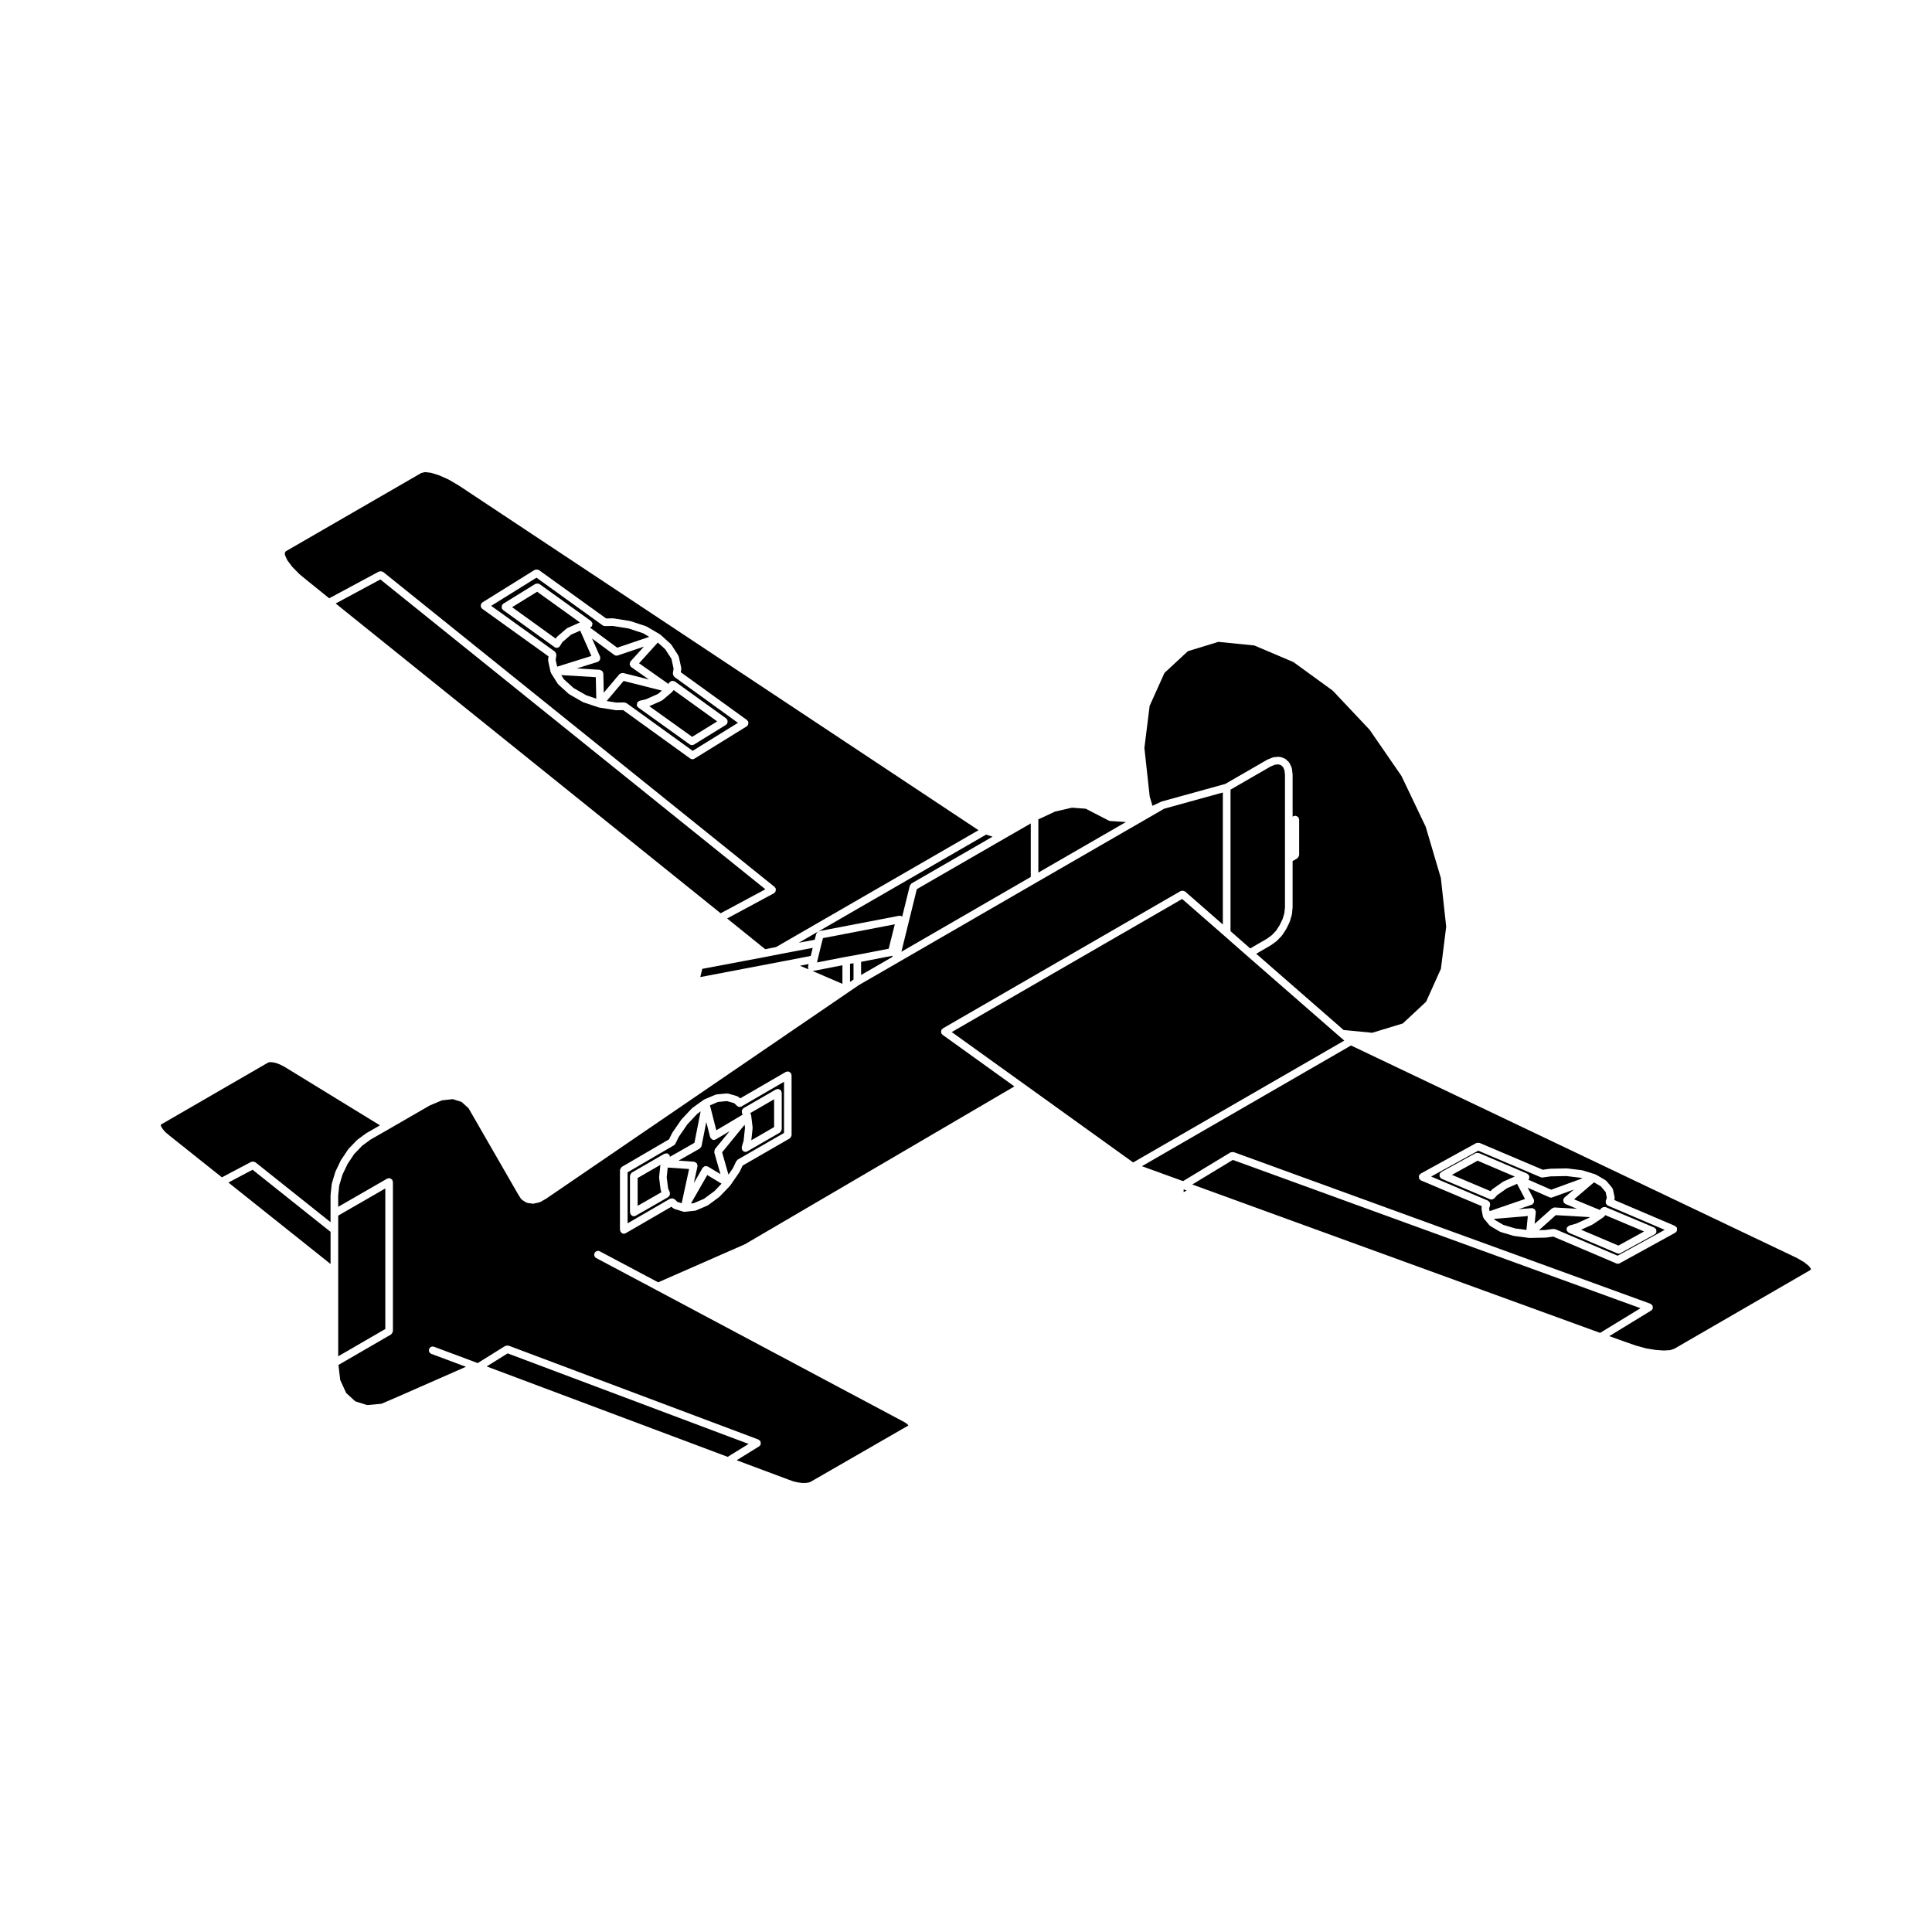 <?xml version="1.0" encoding="UTF-8"?>
<!-- Uploaded to: ICON Repo, www.svgrepo.com, Generator: ICON Repo Mixer Tools -->
<svg fill="#000000" width="800px" height="800px" version="1.1" viewBox="144 144 512 512" xmlns="http://www.w3.org/2000/svg">
 <g>
  <path d="m449.42 357.55 2.309-1.098c0.031-0.016 0.059 0.004 0.09-0.004 0.035-0.012 0.047-0.047 0.082-0.055l16.801-4.641 11.062-6.387c0.02-0.012 0.051 0 0.07-0.012 0.023-0.012 0.031-0.039 0.051-0.051l1.387-0.562c0.051-0.02 0.102 0.012 0.145 0 0.047-0.012 0.082-0.066 0.133-0.07l1.301-0.125c0.074-0.004 0.121 0.051 0.195 0.059 0.074 0.004 0.141-0.039 0.223-0.016l1.031 0.344c0.074 0.023 0.102 0.102 0.16 0.137 0.059 0.035 0.141 0.02 0.203 0.07l0.867 0.781c0.055 0.051 0.051 0.133 0.09 0.195 0.047 0.055 0.121 0.074 0.152 0.141l0.523 1.164c0.023 0.051-0.012 0.105 0.004 0.16 0.016 0.051 0.07 0.082 0.082 0.137l0.168 1.477c0.004 0.02-0.016 0.035-0.016 0.059 0.004 0.02 0.023 0.035 0.023 0.055v11.117l0.223-0.125c0.082-0.047 0.172-0.012 0.258-0.031 0.09-0.023 0.152-0.105 0.246-0.105 0.055 0 0.086 0.047 0.133 0.055 0.125 0.016 0.215 0.074 0.332 0.141 0.117 0.066 0.215 0.121 0.297 0.227 0.031 0.039 0.09 0.039 0.105 0.086 0.051 0.082 0.016 0.172 0.035 0.258 0.023 0.09 0.105 0.152 0.105 0.246v9.438c0 0.051-0.051 0.082-0.051 0.125-0.02 0.133-0.082 0.227-0.145 0.344-0.066 0.117-0.117 0.211-0.227 0.297-0.035 0.031-0.039 0.086-0.082 0.105l-1.23 0.711v12.273c0 0.02-0.02 0.031-0.02 0.055 0 0.016 0.016 0.031 0.012 0.051l-0.168 1.688c-0.004 0.035-0.039 0.055-0.051 0.09-0.004 0.031 0.02 0.059 0.012 0.09l-0.523 1.777c-0.012 0.035-0.039 0.051-0.055 0.082-0.012 0.023 0.004 0.055-0.004 0.082l-0.867 1.777c-0.012 0.023-0.039 0.031-0.051 0.055-0.012 0.016 0 0.035-0.012 0.051l-1.039 1.602c-0.016 0.023-0.059 0.016-0.082 0.047-0.023 0.031-0.016 0.082-0.047 0.105l-1.293 1.332c-0.02 0.023-0.059 0.016-0.086 0.035-0.023 0.02-0.023 0.059-0.051 0.082l-1.379 0.996c-0.02 0.012-0.039 0.004-0.059 0.02-0.012 0.004-0.012 0.023-0.023 0.035l-3.856 2.238 23.16 20.207 7.582 0.73 8.105-2.469 6.172-5.758 3.93-8.734 1.395-11.156-1.41-12.871-4.016-13.598-6.434-13.477-8.43-12.234-9.766-10.363-10.434-7.578-10.363-4.402-9.516-0.957-8.082 2.473-6.207 5.758-3.93 8.73-1.391 11.156 1.406 12.867z"/>
  <path d="m442.38 361.84h-0.066l-4.074-0.258c-0.023 0-0.035-0.023-0.055-0.023-0.117-0.012-0.238-0.023-0.344-0.086l-6.102-3.152-3.664-0.277-4.469 1.027-4.434 2.066v14.105l23.215-13.402c0.004-0.008-0.004 0-0.008 0z"/>
  <path d="m482.15 390.68 0.957-1.48 0.797-1.645 0.473-1.605 0.156-1.516v-35.07l-0.145-1.262-0.367-0.824-0.559-0.5-0.633-0.211-0.941 0.09-1.172 0.48-10.617 6.129v37.496l5.215 4.586 4.398-2.551 1.273-0.918z"/>
  <path d="m362.1 392.61-0.402 1.547-0.004 0.004-1.035 4.262-0.004 0.012v0.008l-0.156 0.617 7.562-1.473 0.008 0.004 0.012-0.004 2.922-0.52 8.508-1.645 1.625-6.473z"/>
  <path d="m360.94 390.86c0.059-0.023 0.09-0.09 0.152-0.102l21.215-4.074c0.082-0.016 0.137 0.039 0.211 0.047 0.082 0 0.141-0.055 0.223-0.031 0.059 0.016 0.086 0.082 0.141 0.105 0.074 0.031 0.152 0.035 0.215 0.09l2.012-8.156c0-0.004 0.004-0.004 0.004-0.012 0.023-0.105 0.133-0.172 0.191-0.262 0.086-0.125 0.141-0.277 0.273-0.352 0 0 0-0.004 0.004-0.004l21.453-12.379-1.703-0.551-44.516 25.703c0.043-0.023 0.086-0.008 0.125-0.023z"/>
  <path d="m382.88 396.22 34.285-19.824v-14.172l-7.144 4.106-0.004 0.004-23.047 13.297z"/>
  <path d="m308.27 322.61c0.105-0.102 0.215-0.141 0.359-0.188 0.121-0.035 0.215-0.055 0.344-0.047 0.066 0.004 0.109-0.039 0.176-0.023l6.82 1.727-4.707-3.305c-0.016-0.012-0.016-0.035-0.031-0.051-0.02-0.016-0.047-0.004-0.066-0.023-0.09-0.082-0.09-0.203-0.141-0.301-0.059-0.109-0.145-0.207-0.16-0.336-0.016-0.133 0.047-0.246 0.086-0.379 0.031-0.105 0.004-0.215 0.07-0.312 0.012-0.02 0.039-0.016 0.055-0.035 0.016-0.02 0.004-0.047 0.02-0.059l3.547-3.918-6.938 2.348c-0.105 0.035-0.211 0.055-0.324 0.055-0.211 0-0.418-0.074-0.59-0.195h-0.004l-5.894-4.359 2.137 4.828c0.012 0.02-0.004 0.039 0 0.059 0.004 0.02 0.031 0.023 0.035 0.047 0.035 0.117-0.023 0.215-0.031 0.332-0.004 0.133 0.02 0.258-0.031 0.379-0.051 0.121-0.168 0.18-0.262 0.273-0.086 0.082-0.121 0.195-0.23 0.242-0.023 0.012-0.055 0.004-0.082 0.016-0.012 0.004-0.016 0.016-0.023 0.02l-5.527 1.738 6.062 0.363c0.109 0.004 0.176 0.098 0.277 0.137 0.137 0.055 0.289 0.082 0.387 0.188 0.086 0.09 0.09 0.211 0.141 0.324 0.051 0.117 0.141 0.207 0.145 0.336l0.109 5.094 4.125-4.891c0.043-0.051 0.105-0.047 0.148-0.082z"/>
  <path d="m372.2 402.38 8.254-4.758 0.086-0.348-0.016 0.008-8.324 1.613z"/>
  <path d="m292.74 322.91 0.699 1.105 2.551 2.312 3.356 1.922 2.676 0.895-0.129-5.684z"/>
  <path d="m327.43 339.27 6.629-4.09-11.543-8.316-0.168 0.262c-0.023 0.039-0.086 0.023-0.117 0.066-0.039 0.051-0.035 0.121-0.086 0.168l-2.555 2.168c-0.039 0.035-0.102 0.023-0.145 0.055-0.039 0.023-0.051 0.082-0.098 0.102l-3.269 1.465z"/>
  <path d="m349.66 394.98 53.652-30.969-137.72-91.34-2.664-1.566-2.481-1.113-2.207-0.695-1.594-0.188-0.977 0.227-35.902 20.746-0.289 0.363 0.051 0.684 0.613 1.344 1.32 1.754 1.875 1.914 2.363 1.945 5.543 4.469 13.184-7.09c0.066-0.035 0.137 0 0.203-0.02 0.121-0.039 0.227-0.047 0.352-0.035 0.137 0.012 0.242 0.039 0.363 0.105 0.059 0.031 0.133 0.012 0.191 0.055l103.74 83.477c0.055 0.047 0.055 0.121 0.102 0.18 0.047 0.055 0.121 0.066 0.156 0.125 0.035 0.059 0 0.133 0.02 0.195 0.039 0.125 0.051 0.23 0.035 0.367-0.012 0.133-0.039 0.238-0.105 0.352-0.031 0.059-0.012 0.133-0.055 0.191-0.039 0.051-0.109 0.035-0.16 0.082-0.059 0.051-0.07 0.137-0.145 0.176l-12.434 6.688 10.098 8.148zm-7.434-58.957c-0.023 0.066 0 0.137-0.047 0.195-0.035 0.051-0.105 0.035-0.152 0.082-0.055 0.055-0.066 0.141-0.137 0.188l-13.855 8.57c-0.168 0.105-0.348 0.152-0.527 0.152-0.207 0-0.414-0.066-0.59-0.191l-17.773-12.832-1.828 0.035h-0.02c-0.051 0-0.105-0.004-0.16-0.016l-4.328-0.695c-0.012 0-0.016-0.016-0.023-0.016-0.047-0.012-0.09-0.004-0.133-0.02l-4.031-1.34c-0.023-0.004-0.031-0.039-0.055-0.051-0.039-0.016-0.09-0.012-0.125-0.035l-3.547-2.035c-0.031-0.02-0.035-0.059-0.066-0.086-0.035-0.02-0.082-0.012-0.109-0.039l-2.731-2.469c-0.047-0.039-0.035-0.105-0.07-0.152-0.023-0.031-0.082-0.02-0.105-0.055l-1.777-2.816c-0.031-0.047-0.004-0.102-0.023-0.152-0.023-0.066-0.09-0.105-0.105-0.172l-0.648-2.941c-0.016-0.066 0.035-0.117 0.031-0.188-0.004-0.07-0.055-0.117-0.047-0.18l0.121-0.816-17.594-12.629c-0.074-0.051-0.074-0.145-0.133-0.211-0.039-0.039-0.105-0.023-0.137-0.074-0.035-0.059-0.012-0.133-0.031-0.195-0.051-0.125-0.066-0.23-0.059-0.367 0.004-0.133 0.031-0.23 0.086-0.352 0.031-0.066 0.004-0.141 0.047-0.203 0.039-0.059 0.121-0.059 0.172-0.105 0.051-0.051 0.055-0.121 0.117-0.16l13.855-8.621c0.059-0.039 0.133-0.012 0.203-0.035 0.125-0.047 0.227-0.066 0.363-0.059 0.137 0 0.238 0.031 0.363 0.086 0.066 0.023 0.137 0 0.195 0.047l17.82 12.832 1.832-0.035h0.02c0.031 0 0.051 0.031 0.082 0.035 0.031 0 0.051-0.023 0.082-0.02l4.328 0.695c0.031 0.004 0.039 0.035 0.07 0.047 0.031 0.004 0.055-0.016 0.086-0.004l4.074 1.344c0.039 0.012 0.051 0.055 0.086 0.074 0.035 0.016 0.074-0.004 0.109 0.016l3.465 2.035c0.031 0.02 0.035 0.059 0.066 0.086 0.031 0.023 0.07 0.012 0.102 0.035l2.727 2.465c0.035 0.035 0.031 0.09 0.059 0.125 0.031 0.035 0.086 0.035 0.109 0.074l1.82 2.816c0.035 0.055 0.012 0.117 0.031 0.176 0.023 0.059 0.09 0.09 0.105 0.152l0.648 2.949c0.016 0.066-0.035 0.117-0.031 0.188 0.004 0.07 0.055 0.117 0.047 0.18l-0.125 0.82 17.551 12.676c0.059 0.039 0.059 0.121 0.105 0.172 0.047 0.051 0.121 0.055 0.16 0.117 0.039 0.059 0.004 0.133 0.031 0.195 0.051 0.125 0.066 0.23 0.059 0.367-0.023 0.113-0.047 0.215-0.105 0.34z"/>
  <path d="m355.68 393.84 4.227-0.801 0.402-1.551c0.016-0.066 0.082-0.086 0.105-0.141 0.055-0.121 0.121-0.203 0.215-0.293 0.039-0.039 0.055-0.105 0.105-0.137z"/>
  <path d="m279.71 304.91 11.547 8.324 0.168-0.262c0.031-0.047 0.09-0.051 0.125-0.09 0.035-0.039 0.023-0.102 0.07-0.137l2.508-2.168c0.039-0.035 0.102-0.02 0.145-0.047 0.047-0.031 0.055-0.09 0.105-0.109l3.309-1.465-11.34-8.137z"/>
  <path d="m370.19 403.59v-4.328l-0.926 0.164v4.789z"/>
  <path d="m244.8 297.56-11.848 6.371 102.03 82.098 11.848-6.363z"/>
  <path d="m297.76 311.12-2.434 1.078-2.281 1.965-0.656 1.043c-0.004 0.012-0.02 0.004-0.023 0.016-0.012 0.012 0 0.023-0.012 0.039-0.195 0.273-0.504 0.418-0.816 0.418-0.188 0-0.371-0.051-0.535-0.156-0.012-0.004-0.012-0.02-0.016-0.023-0.012-0.004-0.023-0.004-0.035-0.012l-13.637-9.828c-0.07-0.051-0.074-0.145-0.133-0.211-0.035-0.039-0.105-0.023-0.137-0.074-0.035-0.059-0.004-0.133-0.031-0.203-0.047-0.121-0.066-0.227-0.059-0.363 0.004-0.133 0.031-0.238 0.086-0.363 0.023-0.059 0.004-0.137 0.047-0.195 0.039-0.059 0.117-0.059 0.172-0.105 0.051-0.051 0.055-0.125 0.117-0.16l8.488-5.238c0.059-0.035 0.133-0.004 0.195-0.031 0.125-0.047 0.23-0.066 0.367-0.059 0.133 0.004 0.23 0.031 0.352 0.086 0.066 0.023 0.141 0 0.203 0.047l13.582 9.75h0.004l0.051 0.035c0.098 0.07 0.109 0.188 0.176 0.281 0.074 0.105 0.188 0.176 0.215 0.309 0 0.012-0.004 0.02-0.004 0.035 0.023 0.137-0.035 0.258-0.066 0.398-0.023 0.121-0.012 0.246-0.082 0.352-0.004 0.012 0 0.023-0.012 0.039-0.035 0.051-0.105 0.035-0.152 0.082-0.102 0.102-0.203 0.195-0.336 0.242l7.211 5.332 8.48-2.871-1.598-0.945-3.894-1.285-4.144-0.66-2.086 0.039h-0.02c-0.207 0-0.414-0.059-0.59-0.191l-17.547-12.641-12.004 7.465 16.871 12.113c0.047 0.035 0.047 0.102 0.086 0.141 0.098 0.09 0.141 0.188 0.195 0.312 0.051 0.125 0.09 0.227 0.09 0.363 0 0.055 0.047 0.102 0.039 0.156l-0.191 1.246 0.398 1.789 9.07-2.852z"/>
  <path d="m322.64 323.27c-0.098-0.098-0.141-0.191-0.195-0.312-0.051-0.125-0.09-0.227-0.09-0.363 0-0.055-0.047-0.102-0.039-0.156l0.191-1.246-0.57-2.59-1.648-2.543-1.965-1.777-4.969 5.492 7.785 5.473 0.242-0.383c0.004-0.012 0.02-0.012 0.031-0.02 0.004-0.012 0-0.023 0.004-0.035 0.082-0.105 0.211-0.125 0.316-0.195 0.105-0.066 0.188-0.168 0.309-0.191 0.133-0.023 0.25 0.035 0.387 0.066 0.117 0.023 0.238-0.004 0.344 0.059 0.012 0.004 0.012 0.02 0.02 0.031 0.012 0.004 0.023 0 0.035 0.004l13.637 9.828c0.059 0.039 0.059 0.117 0.105 0.172 0.047 0.055 0.121 0.055 0.16 0.117 0.035 0.059 0.004 0.133 0.031 0.203 0.047 0.121 0.066 0.227 0.059 0.363-0.004 0.133-0.031 0.238-0.086 0.363-0.023 0.059-0.004 0.137-0.047 0.195-0.035 0.051-0.105 0.035-0.152 0.074-0.055 0.059-0.066 0.145-0.137 0.191l-8.488 5.234c-0.168 0.102-0.348 0.152-0.527 0.152-0.207 0-0.406-0.059-0.59-0.191l-13.637-9.777c-0.004-0.004-0.004-0.012-0.012-0.016-0.188-0.137-0.324-0.328-0.383-0.57 0-0.012 0.004-0.02 0.004-0.035-0.023-0.137 0.035-0.258 0.066-0.398 0.023-0.121 0.012-0.246 0.082-0.352 0.004-0.012 0-0.023 0.012-0.039 0.082-0.105 0.207-0.125 0.312-0.195 0.098-0.066 0.156-0.172 0.273-0.195l1.715-0.406 3.18-1.426 1.004-0.848-10.148-2.57-4.488 5.32 2.586 0.414 2.086-0.039h0.02c0.117 0 0.195 0.086 0.301 0.121 0.098 0.031 0.203 0.004 0.289 0.07l17.508 12.641 12-7.426-16.832-12.152c-0.055-0.031-0.055-0.098-0.09-0.137z"/>
  <path d="m356 399.93 2.277 0.953c-0.031-0.051-0.02-0.109-0.047-0.172-0.023-0.059-0.086-0.102-0.102-0.168-0.016-0.082 0.039-0.145 0.047-0.223 0.004-0.074-0.051-0.145-0.031-0.223l0.16-0.613z"/>
  <path d="m350.22 396.93v0.004l-3.512 0.691h-0.004v0.004l-16.594 3.125-0.523 2.18 22.758-4.344 6.512-1.258 0.516-2.141z"/>
  <path d="m349.15 442.69v-7.375l-6.309 3.648 0.137 0.293c0.023 0.055-0.004 0.109 0.004 0.168 0.012 0.055 0.07 0.082 0.082 0.133l0.387 3.211c0.004 0.039-0.031 0.07-0.031 0.109s0.035 0.07 0.031 0.109l-0.344 3.195z"/>
  <path d="m312.98 456.18v7.379l6.316-3.621-0.152-0.344c-0.02-0.047 0.012-0.09 0-0.137-0.016-0.055-0.07-0.09-0.074-0.141l-0.395-3.203c-0.004-0.047 0.031-0.074 0.031-0.117 0-0.039-0.035-0.07-0.031-0.109l0.344-3.195z"/>
  <path d="m340.02 437.35c-0.25 0-0.504-0.098-0.695-0.281l-0.73-0.699-1.953-0.57-2.387 0.23-2.109 0.902 1.684 6.606 6.988-4.152-0.191-0.414c-0.051-0.105-0.004-0.227-0.016-0.336-0.012-0.133-0.055-0.262-0.016-0.383 0.039-0.121 0.145-0.191 0.227-0.297 0.074-0.098 0.105-0.211 0.211-0.281l8.621-4.977c0.082-0.047 0.172-0.012 0.258-0.031 0.09-0.031 0.152-0.105 0.246-0.105 0.051 0 0.082 0.047 0.133 0.055 0.125 0.02 0.215 0.074 0.332 0.137 0.121 0.07 0.223 0.117 0.301 0.23 0.031 0.035 0.086 0.039 0.105 0.086 0.047 0.082 0.012 0.168 0.035 0.258 0.023 0.09 0.102 0.145 0.102 0.246v9.703c0 0.051-0.047 0.082-0.051 0.125-0.016 0.125-0.074 0.227-0.141 0.344-0.07 0.109-0.121 0.211-0.227 0.297-0.035 0.031-0.039 0.082-0.086 0.105l-8.621 4.977c-0.16 0.09-0.332 0.133-0.504 0.133-0.098 0-0.195-0.016-0.293-0.047-0.23-0.07-0.387-0.238-0.516-0.422-0.016-0.02-0.055-0.012-0.07-0.039v-0.016c-0.055-0.105-0.023-0.23-0.047-0.348-0.02-0.137-0.082-0.277-0.039-0.414 0-0.004-0.004-0.012 0-0.016l0.492-1.641 0.367-3.426-0.102-0.812-5.961 7.301 1.688 5.914 1.18-1.715 0.867-1.828c0.047-0.102 0.152-0.125 0.223-0.207 0.07-0.074 0.09-0.176 0.18-0.238l12.27-7.062v-13.559l-11.262 6.531c-0.145 0.09-0.32 0.137-0.492 0.137z"/>
  <path d="m329.44 448.38-5.629 3.199 4.117 0.289c0.023 0.004 0.039 0.031 0.07 0.039 0.031 0 0.051-0.02 0.074-0.016 0.109 0.023 0.168 0.121 0.258 0.18 0.117 0.07 0.23 0.105 0.312 0.211 0.074 0.105 0.086 0.227 0.117 0.348 0.031 0.105 0.109 0.195 0.105 0.312 0 0.031-0.031 0.047-0.035 0.074-0.004 0.023 0.016 0.051 0.012 0.07l-0.961 4.449 2.309-4.035s0.004 0 0.012-0.004c0.004-0.004 0-0.012 0-0.016 0.059-0.102 0.176-0.117 0.258-0.188 0.117-0.102 0.211-0.227 0.352-0.262 0.125-0.035 0.258 0.031 0.387 0.051 0.121 0.016 0.246-0.02 0.363 0.047 0.004 0 0.004 0.012 0.004 0.012h0.012l3.352 2.016-1.637-5.727c-0.012-0.031 0.016-0.059 0.012-0.098-0.023-0.125 0.016-0.242 0.047-0.367s0.031-0.25 0.105-0.363c0.02-0.023 0.004-0.059 0.023-0.09l3.859-4.727-3.648 2.168c-0.059 0.035-0.125 0.031-0.188 0.055-0.031 0.012-0.047 0.051-0.082 0.059-0.086 0.02-0.168 0.031-0.246 0.031-0.316 0-0.574-0.188-0.762-0.434-0.023-0.039-0.082-0.023-0.105-0.059-0.023-0.039 0-0.09-0.016-0.125-0.023-0.051-0.082-0.082-0.098-0.137l-1.02-3.996-1.258 6.367c0 0.012-0.02 0.02-0.02 0.035-0.016 0.074-0.074 0.109-0.109 0.18-0.082 0.16-0.168 0.309-0.312 0.402-0.012 0-0.012 0.035-0.035 0.047z"/>
  <path d="m327.12 462.93 0.73-0.078 2.711-1.156 2.781-2.047 1.879-1.965-3.793-2.281z"/>
  <path d="m320.69 455.98 0.363 2.953 0.453 1.031c0.051 0.105 0 0.223 0.004 0.332 0.012 0.137 0.051 0.258 0.004 0.379-0.039 0.121-0.141 0.191-0.227 0.297-0.074 0.09-0.102 0.207-0.207 0.273l-8.613 4.934c-0.16 0.098-0.332 0.137-0.504 0.137-0.336 0-0.594-0.195-0.777-0.453-0.023-0.031-0.074-0.02-0.098-0.055-0.047-0.086-0.012-0.172-0.031-0.258-0.023-0.09-0.105-0.152-0.105-0.246v-9.699c0-0.051 0.047-0.082 0.051-0.125 0.016-0.125 0.074-0.227 0.141-0.344 0.066-0.109 0.121-0.211 0.227-0.297 0.035-0.031 0.039-0.082 0.086-0.105l8.613-4.977h0.02c0.102-0.055 0.223-0.023 0.332-0.047 0.145-0.023 0.289-0.086 0.422-0.047 0.004 0 0.012-0.004 0.016 0 0.133 0.039 0.191 0.156 0.293 0.238 0.102 0.074 0.227 0.105 0.297 0.227v0.012c0.066 0.117 0.035 0.258 0.051 0.383 0 0.02 0.004 0.035 0.004 0.055l6.523-3.715 1.648-8.332-0.902 0.648-2.609 2.777-2.301 3.344-0.875 1.789c-0.09 0.18-0.227 0.324-0.395 0.422l-0.004 0.004-12.273 7.16v13.516l11.262-6.523c0.082-0.047 0.168-0.016 0.25-0.035 0.125-0.035 0.23-0.066 0.363-0.051s0.227 0.07 0.344 0.133c0.082 0.047 0.172 0.023 0.238 0.098l0.742 0.699 1.137 0.352 1.961-9.059-5.664-0.387z"/>
  <path d="m367.25 399.8-7.891 1.539 1.02 0.426 0.004 0.008h0.012l3.062 1.332h0.004l3.789 1.625z"/>
  <path d="m204.52 457.38 27.082 21.59v-8.512l-20.668-16.465z"/>
  <path d="m234.39 451.44c0.012-0.023 0-0.055 0.016-0.074l1.863-2.777c0.02-0.031 0.055-0.023 0.074-0.051 0.02-0.031 0.012-0.066 0.035-0.09l2.207-2.293c0.02-0.02 0.055-0.016 0.082-0.035 0.023-0.023 0.02-0.059 0.047-0.082l2.293-1.688c0.016-0.012 0.039 0 0.059-0.016 0.02-0.016 0.016-0.035 0.035-0.047l3.594-2.062-25.27-15.492-1.176-0.609-1.133-0.434-0.957-0.18-0.73-0.035-0.453 0.16-28.258 16.344-0.121 0.141-0.012 0.047 0.137 0.402 0.453 0.699 0.684 0.797 0.973 0.805v0.004l13.969 11.133 7.769-4.106c0.059-0.035 0.133 0 0.195-0.016 0.125-0.039 0.227-0.051 0.363-0.039 0.133 0.016 0.238 0.039 0.352 0.105 0.059 0.035 0.133 0.016 0.188 0.055l19.93 15.879v-7.051c0-0.02 0.02-0.031 0.02-0.055 0-0.016-0.016-0.031-0.016-0.051l0.301-2.898c0-0.035 0.039-0.051 0.047-0.09 0.004-0.031-0.02-0.066-0.012-0.102l0.91-3.031c0.004-0.031 0.039-0.035 0.051-0.059 0.012-0.031-0.004-0.059 0.004-0.09l1.426-2.984c0.02-0.012 0.051-0.012 0.062-0.035z"/>
  <path d="m278.53 502.66-5.555 3.461 63.871 23.961 5.535-3.422z"/>
  <path d="m246.11 458.95-12.484 7.195v37.285l12.484-7.234z"/>
  <path d="m470.71 451.39-10.754 6.508 1.207 0.445 106.88 38.883 10.703-6.535z"/>
  <path d="m540.15 467.29 2.254 1.32 3.137 0.941 2.981 0.387 0.367-3.672-8.969 0.746z"/>
  <path d="m555.25 464.27c0.004-0.004 0.012-0.012 0.02-0.02 0.059-0.051 0.137-0.035 0.207-0.07 0.156-0.09 0.312-0.188 0.523-0.188l5.914 0.344-3.062-1.258c-0.09-0.039-0.109-0.133-0.188-0.188-0.066-0.051-0.141-0.035-0.195-0.098-0.035-0.047-0.02-0.105-0.051-0.152-0.074-0.117-0.098-0.223-0.109-0.352-0.016-0.133-0.035-0.242 0-0.367 0.012-0.055-0.023-0.105 0-0.16 0.031-0.082 0.117-0.102 0.168-0.168 0.047-0.07 0.039-0.156 0.105-0.215l2.5-2.133-5.703 2.07c-0.109 0.047-0.23 0.066-0.344 0.066-0.133 0-0.273-0.023-0.402-0.086l-5.773-2.535 1.613 3.09c0.012 0.023-0.004 0.055 0.004 0.082 0.016 0.023 0.047 0.035 0.055 0.066 0.039 0.105-0.02 0.207-0.02 0.312 0 0.137 0.023 0.25-0.023 0.371-0.051 0.121-0.145 0.191-0.242 0.293-0.082 0.074-0.105 0.188-0.203 0.242-0.035 0.016-0.066 0.012-0.102 0.02-0.016 0.012-0.023 0.031-0.047 0.039l-3.457 1.18 3.477-0.289c0.039 0 0.055 0.031 0.098 0.031 0.035 0 0.059-0.031 0.09-0.031 0.109 0.012 0.176 0.105 0.273 0.145 0.133 0.051 0.266 0.09 0.352 0.188 0.074 0.082 0.086 0.172 0.125 0.266 0.051 0.105 0.141 0.188 0.152 0.316 0 0.035-0.031 0.055-0.031 0.09 0 0.035 0.031 0.066 0.031 0.098l-0.309 3.055z"/>
  <path d="m569.83 463.23c-0.09-0.09-0.211-0.145-0.262-0.266-0.051-0.121-0.012-0.258-0.012-0.387-0.004-0.121-0.059-0.242-0.016-0.359l0.289-0.766-0.316-1.543-1.246-1.496-1.84-1.078-5.281 4.5 6.82 2.816 0.418-0.484c0.055-0.066 0.145-0.059 0.211-0.105 0.105-0.074 0.203-0.133 0.328-0.16 0.133-0.035 0.242-0.023 0.371 0 0.086 0.016 0.16-0.035 0.242 0l12.863 5.41c0.117 0.051 0.156 0.172 0.246 0.25 0.082 0.074 0.188 0.102 0.246 0.195 0.012 0.02-0.004 0.039 0.004 0.059 0.055 0.117 0.035 0.242 0.047 0.371 0 0.133 0.039 0.258-0.004 0.379-0.004 0.02 0.012 0.039 0 0.066-0.09 0.207-0.242 0.352-0.43 0.465-0.012 0.012-0.012 0.02-0.02 0.031l-9.055 4.977c-0.145 0.082-0.312 0.121-0.484 0.121-0.133 0-0.266-0.023-0.395-0.086l-12.812-5.453c-0.035-0.02-0.039-0.059-0.074-0.082-0.152-0.082-0.258-0.207-0.348-0.352-0.039-0.066-0.098-0.105-0.117-0.172-0.012-0.023-0.031-0.035-0.039-0.055-0.031-0.117 0.035-0.223 0.047-0.332 0.004-0.109-0.047-0.223 0.004-0.328 0.004-0.02 0.031-0.023 0.039-0.047 0.059-0.121 0.18-0.188 0.293-0.277 0.098-0.082 0.16-0.176 0.277-0.215 0.02-0.012 0.023-0.035 0.051-0.039l1.793-0.504 3.394-1.535 0.301-0.195-9.062-0.527-4.449 3.977 1.672-0.035 2.102-0.297c0.09-0.012 0.168 0.055 0.258 0.07 0.102 0.012 0.191-0.035 0.289 0.004l16.516 7.031 12.473-6.856-15.062-6.422c-0.133-0.051-0.18-0.184-0.27-0.27z"/>
  <path d="m528.77 455.35 10.242 4.324 0.383-0.422c0.031-0.031 0.082-0.02 0.105-0.051 0.023-0.031 0.031-0.074 0.059-0.102l2.727-1.91c0.035-0.02 0.07 0 0.105-0.02 0.035-0.02 0.039-0.059 0.074-0.082l2.957-1.289-9.855-4.203z"/>
  <path d="m572.89 474.09 6.801-3.734-10.262-4.324-0.344 0.402c-0.031 0.035-0.086 0.02-0.117 0.051-0.039 0.039-0.039 0.102-0.086 0.125l-2.769 1.859c-0.031 0.02-0.07 0.012-0.102 0.031-0.02 0.012-0.023 0.039-0.051 0.051l-2.953 1.34z"/>
  <path d="m546.04 457.73-2.676 1.168-2.555 1.789-0.789 0.871c-0.031 0.023-0.07 0.016-0.098 0.039-0.18 0.172-0.402 0.293-0.656 0.293-0.125 0-0.266-0.031-0.395-0.082l-12.812-5.41c-0.172-0.074-0.262-0.227-0.363-0.363-0.031-0.051-0.105-0.031-0.125-0.082-0.012-0.02 0-0.047-0.012-0.066-0.055-0.117-0.031-0.242-0.039-0.367-0.012-0.137-0.047-0.258 0-0.383 0.012-0.02-0.004-0.039 0-0.059 0.051-0.105 0.156-0.145 0.238-0.23 0.074-0.086 0.102-0.203 0.207-0.262l9.055-4.977c0.02-0.016 0.051 0 0.07-0.012 0.105-0.051 0.215-0.031 0.328-0.039 0.141-0.012 0.277-0.051 0.414 0 0.02 0.012 0.047-0.004 0.066 0l12.816 5.461c0.023 0.012 0.023 0.031 0.047 0.047 0.117 0.055 0.176 0.168 0.266 0.273 0.09 0.102 0.188 0.172 0.23 0.297 0.004 0.02 0.035 0.031 0.035 0.051 0.035 0.109-0.031 0.215-0.039 0.324-0.004 0.117 0.047 0.227 0 0.332-0.012 0.023-0.039 0.031-0.051 0.055-0.031 0.055-0.07 0.086-0.105 0.133-0.031 0.035-0.055 0.07-0.086 0.102l6.055 2.656 8.293-3.023-0.48-0.145-3.785-0.453-4.16 0.086-2.102 0.293c-0.051 0.004-0.09 0.012-0.137 0.012h-0.004c-0.133 0-0.262-0.031-0.387-0.082l-16.559-7.031-12.48 6.852 15.059 6.383c0.109 0.051 0.156 0.16 0.242 0.246 0.102 0.09 0.211 0.145 0.266 0.266 0.055 0.121 0.023 0.246 0.031 0.371 0.012 0.117 0.07 0.227 0.031 0.344l-0.266 0.836 0.133 0.719 9.383-3.215z"/>
  <path d="m457.68 459.93 0.781-0.441-0.781-0.289z"/>
  <path d="m393.62 418c-0.035-0.047-0.109-0.031-0.141-0.086-0.031-0.055 0-0.117-0.023-0.18-0.047-0.121-0.055-0.23-0.047-0.367 0.004-0.133 0.023-0.238 0.086-0.359 0.023-0.059 0-0.121 0.039-0.18 0.047-0.059 0.125-0.059 0.18-0.105 0.055-0.055 0.066-0.137 0.133-0.176l63.035-36.41c0.074-0.039 0.152-0.004 0.227-0.031 0.133-0.039 0.242-0.059 0.379-0.047 0.133 0.012 0.227 0.055 0.336 0.117 0.082 0.035 0.16 0.02 0.227 0.074l10.016 8.758v-34.988l-15.527 4.289-33.883 19.555-36.84 21.301-10.113 5.836-2.898 1.965-0.125 0.09h-0.004l-0.02 0.012v0.004l-79.934 54.598c-0.016 0.012-0.035 0.004-0.051 0.016-0.012 0.012-0.012 0.023-0.023 0.031l-1.473 0.828c-0.066 0.039-0.141 0.039-0.211 0.059-0.031 0.012-0.047 0.047-0.074 0.051l-1.43 0.309c-0.07 0.012-0.141 0.02-0.207 0.02-0.039 0-0.09-0.004-0.133-0.012l-1.301-0.172c-0.039-0.004-0.059-0.047-0.102-0.055-0.105-0.031-0.211-0.031-0.301-0.09l-1.039-0.648c-0.086-0.059-0.102-0.156-0.16-0.227-0.047-0.051-0.121-0.031-0.156-0.09l-0.695-1.082c-0.004-0.012 0-0.02-0.004-0.031-0.004-0.004-0.016 0-0.02-0.012l-13.164-22.852-1.848-1.691-2.352-0.734-2.848 0.312-3.223 1.352-10.727 6.195-0.004 0.004-5.008 2.867-2.191 1.613-2.086 2.168-1.762 2.625-1.371 2.871-0.855 2.852-0.281 2.727v2.949l12.992-7.481c0.082-0.051 0.172-0.016 0.258-0.035 0.09-0.023 0.152-0.105 0.246-0.105 0.051 0 0.082 0.051 0.133 0.055 0.133 0.016 0.223 0.074 0.336 0.141 0.117 0.066 0.215 0.117 0.297 0.227 0.031 0.039 0.086 0.039 0.105 0.082 0.047 0.086 0.012 0.176 0.035 0.266 0.023 0.086 0.102 0.145 0.102 0.242v39.57c0 0.051-0.047 0.082-0.055 0.125-0.016 0.125-0.074 0.223-0.137 0.332-0.07 0.117-0.121 0.223-0.23 0.309-0.035 0.031-0.039 0.082-0.082 0.105l-13.93 8.074 0.469 3.984 1.578 3.445 2.414 2.211 3.144 0.996 3.797-0.352 4.258-1.832 18.121-7.969-9.148-3.414c-0.523-0.195-0.785-0.777-0.594-1.301 0.195-0.523 0.781-0.77 1.293-0.59l11.473 4.289v0.004h0.004 0.004 0.004l0.086 0.035 7.281-4.539c0.02-0.016 0.051 0 0.074-0.012 0.105-0.059 0.223-0.047 0.348-0.059 0.141-0.02 0.266-0.059 0.402-0.016 0.02 0.004 0.047-0.012 0.066-0.004l66.242 24.895c0.109 0.047 0.152 0.152 0.238 0.227 0.086 0.07 0.203 0.09 0.262 0.188 0.012 0.02 0 0.051 0.012 0.07 0.066 0.117 0.051 0.242 0.059 0.371 0.012 0.133 0.051 0.25 0.012 0.371-0.004 0.023 0.012 0.051 0 0.07-0.082 0.211-0.227 0.371-0.402 0.488-0.004 0.004-0.004 0.016-0.012 0.016l-5.953 3.68 13.82 5.164 1.164 0.418 1.148 0.281 1.137 0.152h1.008l0.805-0.105 0.504-0.188 25.824-14.871 0.082-0.082-0.016-0.047-0.316-0.344-0.66-0.453-65.828-35.059v-0.004l-15.879-8.438c-0.492-0.262-0.68-0.871-0.418-1.367 0.266-0.492 0.883-0.672 1.367-0.418l15.457 8.211 22.98-10.086 71.426-41.832-19.051-13.688c-0.094-0.051-0.098-0.152-0.16-0.227zm-39.82 26.816c0 0.051-0.047 0.082-0.051 0.125-0.016 0.125-0.074 0.227-0.141 0.344-0.07 0.109-0.121 0.211-0.227 0.297-0.035 0.031-0.039 0.082-0.086 0.105l-12.5 7.211-0.77 1.621c-0.016 0.031-0.047 0.047-0.066 0.074-0.012 0.02 0 0.047-0.016 0.066l-2.383 3.465c-0.016 0.023-0.051 0.016-0.07 0.039-0.02 0.023-0.012 0.059-0.035 0.09l-2.731 2.852c-0.02 0.02-0.059 0.012-0.082 0.031-0.023 0.023-0.02 0.066-0.051 0.086l-2.941 2.168c-0.039 0.031-0.09 0.02-0.133 0.047-0.031 0.02-0.035 0.059-0.07 0.07l-2.949 1.258c-0.082 0.035-0.16 0.039-0.242 0.051-0.016 0.004-0.023 0.023-0.047 0.031l-2.727 0.297c-0.035 0.012-0.074 0.012-0.109 0.012-0.098 0-0.195-0.016-0.293-0.051l-2.383-0.73c-0.074-0.023-0.105-0.105-0.172-0.141-0.074-0.047-0.16-0.035-0.227-0.098l-0.363-0.344-12.121 7.023c-0.156 0.098-0.332 0.137-0.504 0.137-0.336 0-0.594-0.191-0.777-0.449-0.02-0.035-0.074-0.02-0.098-0.059-0.047-0.082-0.012-0.168-0.035-0.258s-0.105-0.145-0.105-0.246v-15.844c0-0.051 0.047-0.082 0.051-0.125 0.016-0.125 0.074-0.223 0.141-0.336 0.066-0.109 0.121-0.215 0.227-0.301 0.035-0.031 0.039-0.082 0.082-0.105l12.504-7.297 0.777-1.582c0.012-0.023 0.047-0.031 0.055-0.051 0.016-0.023 0-0.055 0.016-0.082l2.383-3.465c0.016-0.023 0.051-0.02 0.07-0.047 0.016-0.023 0.004-0.055 0.023-0.074l2.727-2.902c0.023-0.031 0.066-0.02 0.098-0.039 0.023-0.031 0.02-0.07 0.051-0.09l2.949-2.121c0.031-0.023 0.074-0.004 0.105-0.023 0.035-0.02 0.047-0.07 0.086-0.09l2.941-1.25c0.055-0.023 0.105 0.012 0.156 0 0.055-0.02 0.086-0.074 0.141-0.082l2.731-0.262c0.07-0.004 0.117 0.051 0.188 0.055 0.07 0.012 0.125-0.039 0.195-0.02l2.383 0.699c0.086 0.02 0.117 0.105 0.191 0.145 0.074 0.039 0.16 0.031 0.223 0.09l0.359 0.344 12.117-7.027c0.082-0.051 0.172-0.012 0.258-0.035 0.09-0.023 0.152-0.105 0.246-0.105 0.051 0 0.082 0.047 0.125 0.051 0.125 0.02 0.223 0.082 0.332 0.141 0.121 0.07 0.223 0.121 0.301 0.23 0.031 0.039 0.082 0.039 0.105 0.082 0.047 0.086 0.012 0.172 0.035 0.258 0.023 0.09 0.105 0.152 0.105 0.25l0.008 15.887z"/>
  <path d="m499.01 418.7-0.004-0.004-0.008-0.004-24.457-21.348h-0.008l-6.106-5.371-11.148-9.738-61.059 35.273 19.039 13.676 29.039 20.875 55.953-32.293z"/>
  <path d="m623.36 479.5-1.219-0.988-1.895-1.113-118.21-56.336-55.418 31.992 10.387 3.769 0.527 0.18 12.539-7.594c0.016-0.012 0.035 0 0.055-0.012 0.117-0.07 0.258-0.051 0.398-0.059 0.121-0.012 0.238-0.051 0.352-0.016 0.02 0.004 0.039-0.012 0.059-0.004l110.45 40.188c0.117 0.039 0.168 0.156 0.258 0.23 0.09 0.07 0.195 0.09 0.262 0.191 0.012 0.016 0 0.039 0.012 0.055 0.066 0.109 0.047 0.242 0.055 0.371 0.016 0.133 0.059 0.25 0.02 0.379-0.004 0.02 0.012 0.039 0 0.059-0.082 0.215-0.227 0.379-0.402 0.492-0.012 0.012-0.012 0.02-0.02 0.023l-11.098 6.781 4.504 1.617 2.602 0.902 2.613 0.719 2.551 0.418 2.168 0.156 1.715-0.105 1.082-0.363 35.945-20.797 0.266-0.266-0.012-0.145zm-34.973-9.371c-0.004 0.023 0.012 0.047 0 0.066-0.09 0.207-0.242 0.359-0.422 0.465-0.012 0.012-0.012 0.02-0.02 0.031l-14.723 8.098c-0.145 0.082-0.312 0.121-0.484 0.121-0.133 0-0.266-0.023-0.395-0.086l-16.711-7.117-1.883 0.266c-0.039 0.004-0.082 0.004-0.117 0.004 0 0 0 0.004-0.004 0.004l-4.289 0.086h-0.02c-0.047 0-0.09 0-0.125-0.012l-3.988-0.52c-0.012 0-0.02-0.016-0.031-0.016-0.039-0.012-0.09-0.004-0.125-0.02l-3.336-0.996c-0.031-0.012-0.039-0.047-0.07-0.055-0.051-0.02-0.105-0.012-0.156-0.039l-2.508-1.477c-0.059-0.031-0.066-0.105-0.109-0.152-0.047-0.035-0.109-0.023-0.152-0.07l-1.516-1.82c-0.047-0.055-0.031-0.133-0.059-0.195-0.051-0.098-0.137-0.156-0.156-0.262l-0.383-2.074c-0.02-0.09 0.039-0.16 0.051-0.246 0.004-0.09-0.051-0.16-0.02-0.246l0.07-0.207-16.125-6.828c-0.168-0.074-0.258-0.23-0.359-0.367-0.035-0.047-0.105-0.023-0.133-0.074-0.012-0.02 0.004-0.047-0.004-0.066-0.055-0.117-0.035-0.242-0.039-0.367-0.012-0.137-0.047-0.262 0.004-0.383 0.004-0.02-0.012-0.047 0-0.066 0.047-0.109 0.156-0.152 0.238-0.23 0.074-0.09 0.102-0.203 0.207-0.258l14.723-8.098c0.02-0.012 0.047 0.004 0.07-0.004 0.105-0.055 0.227-0.035 0.352-0.039 0.137-0.012 0.258-0.047 0.383 0.004 0.023 0.004 0.051-0.012 0.07 0l16.758 7.113 1.891-0.262c0.02-0.004 0.039 0.016 0.059 0.016s0.035-0.023 0.059-0.023l4.289-0.09h0.02c0.023 0 0.035 0.023 0.066 0.023 0.02 0 0.035-0.02 0.059-0.02l3.934 0.484c0.039 0 0.055 0.039 0.09 0.047 0.031 0.004 0.059-0.02 0.098-0.004l3.336 1.031c0.047 0.016 0.055 0.059 0.098 0.082 0.039 0.02 0.082-0.004 0.117 0.02l2.508 1.465c0.051 0.035 0.059 0.105 0.105 0.141 0.051 0.039 0.117 0.035 0.16 0.086l1.516 1.82c0.051 0.066 0.031 0.145 0.07 0.223 0.039 0.086 0.117 0.121 0.137 0.215l0.434 2.074c0.02 0.102-0.039 0.18-0.051 0.277-0.004 0.102 0.051 0.191 0.012 0.289l-0.051 0.133 16.078 6.856c0.117 0.051 0.16 0.168 0.246 0.246 0.082 0.074 0.188 0.102 0.246 0.195 0.012 0.02-0.004 0.039 0.004 0.059 0.055 0.117 0.035 0.246 0.047 0.383-0.027 0.125 0.008 0.242-0.039 0.367z"/>
 </g>
</svg>